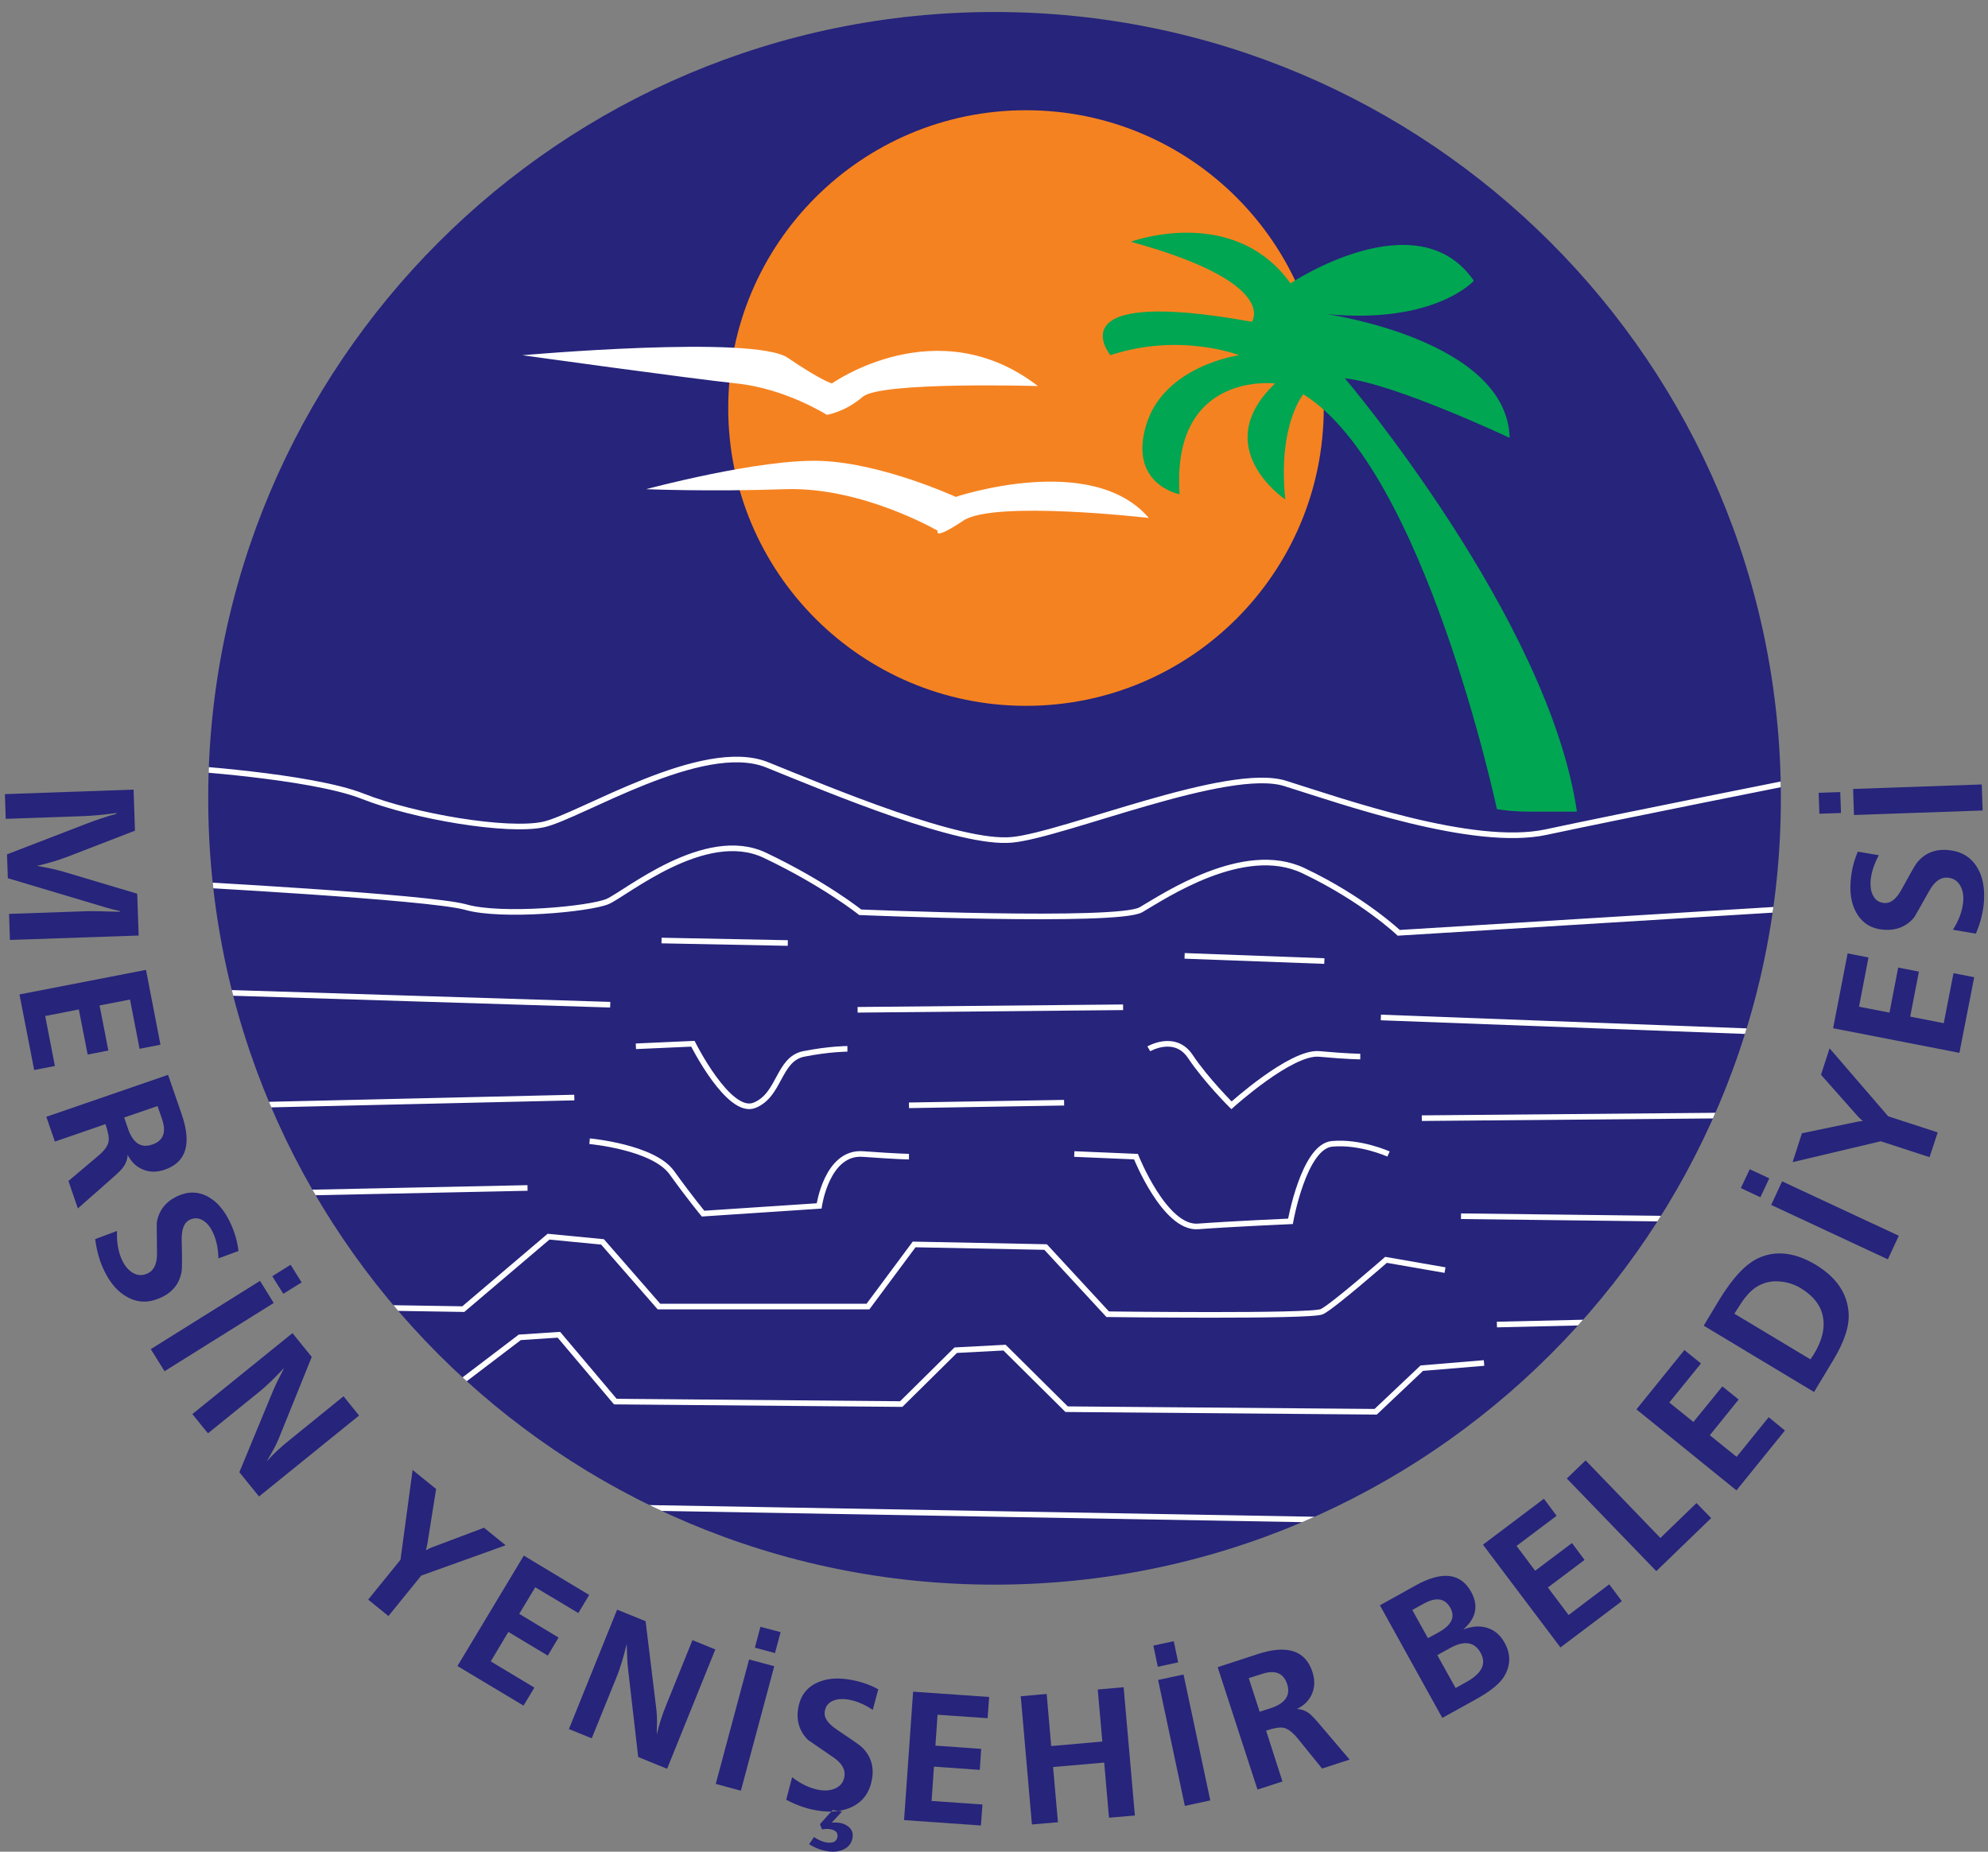 <?xml version="1.0" encoding="utf-8"?>
<!-- Generator: Adobe Illustrator 16.0.0, SVG Export Plug-In . SVG Version: 6.00 Build 0)  -->
<!DOCTYPE svg PUBLIC "-//W3C//DTD SVG 1.1//EN" "http://www.w3.org/Graphics/SVG/1.1/DTD/svg11.dtd">
<svg version="1.1" id="Layer_1" xmlns="http://www.w3.org/2000/svg" xmlns:xlink="http://www.w3.org/1999/xlink" x="0px" y="0px"
	 width="800px" height="745.156px" viewBox="0 0 800 745.156" enable-background="new 0 0 800 745.156" xml:space="preserve">
<rect x="0" y="0" width="800" height="745.156" fill="#808080" stroke="none"/>
<path fill="#26247B" d="M83.789,321.257c0-174.739,141.66-316.429,316.403-316.429c174.763,0,316.451,141.69,316.451,316.429
	c0,174.771-141.688,316.434-316.451,316.434C225.449,637.691,83.789,496.029,83.789,321.257z"/>
<g>
	<defs>
		<path id="SVGID_1_" d="M83.797,321.257c0,174.776,141.66,316.434,316.386,316.434c174.771,0,316.445-141.657,316.445-316.434
			c0-174.739-141.674-316.429-316.445-316.429C225.457,4.829,83.797,146.519,83.797,321.257z"/>
	</defs>
	<clipPath id="SVGID_2_">
		<use xlink:href="#SVGID_1_"  overflow="visible"/>
	</clipPath>
	<path clip-path="url(#SVGID_2_)" fill="none" stroke="#FFFFFF" stroke-width="2.26" stroke-miterlimit="3.864" d="
		M71.384,308.851c0,0,53.704,3.306,74.59,11.574c20.859,8.233,58.26,14.46,72.72,11.375c14.452-3.141,64.03-34.552,90.061-24
		c26.03,10.535,77.682,32.233,98.545,30.156c20.91-2.022,87.014-29.945,109.922-22.673c22.975,7.199,75.638,25.793,104.8,19.603
		c29.089-6.227,106.76-21.685,106.76-21.685 M71.384,355.536c0,0,101.668,5.384,116.099,9.523
		c14.481,4.102,49.777,0.804,57.039-2.285c7.225-3.112,39.243-29.966,63.228-18.612c23.956,11.375,38.411,22.951,38.411,22.951
		s103.708,4.375,112.983-1.019c9.344-5.41,41.371-27.108,65.337-15.737c23.983,11.37,38.388,25.028,38.388,25.028l167.999-10.326
		 M79.634,399.132l165.928,5.18 M345.11,406.361l106.843-1.014 M555.676,409.449l165.899,6.22 M462.302,422.071
		c0,0,10.53-6.197,16.729,3.1c6.183,9.303,16.535,19.629,16.535,19.629s23.983-21.698,35.288-20.68
		c11.36,1.051,16.539,1.051,16.539,1.051 M476.704,384.662l56.233,2.086 M266.211,378.485l50.813,1.003 M255.888,421.046
		l22.937-1.023c0,0,14.457,28.905,24.783,24.776s9.497-18.6,19.823-20.68c10.325-2.049,17.578-2.049,17.578-2.049 M96.164,444.799
		l134.948-3.125 M237.26,459.25c0,0,25.651,2.306,33.088,12.632c7.432,10.321,12.58,16.504,12.58,16.504l46.707-3.099
		c0,0,3.098-21.914,17.573-20.885c14.452,1.046,18.577,1.046,18.577,1.046 M365.786,444.799l62.425-1.051 M432.308,464.402
		l24.819,1.046c0,0,11.603,29.136,24.991,28.085c13.447-1.003,37.188-2.048,37.188-2.048s5.363-30.14,16.726-31.186
		c11.36-1.05,22.732,4.103,22.732,4.103 M572.154,449.973l119.429-1.045 M673.851,490.46l-85.923-1.03 M581.498,511.114
		l-23.741-4.128c0,0-21.484,18.798-25.827,20.857c-4.354,2.075-86.174,1.029-86.174,1.029l-24.992-27.041l-52.905-1.045
		l-18.574,24.997h-84.115l-22.708-26.025l-21.72-2.097l-34.306,29.158l-64.237-1.036 M114.971,480.107l97.318-2.048
		 M183.376,557.793l25.8-19.624l15.738-1.034l22.699,26.888l115.056,0.999l21.927-21.678l19.643-1.035l24.98,24.776l124.372,1.035
		l18.563-17.549l25.05-2.08 M602.378,533.022l44.584-1.039 M542.214,611.728l-294.601-5.163"/>
</g>
<path fill="#F58220" d="M293.048,164.218c0-66.207,53.673-119.858,119.847-119.858c66.188,0,119.803,53.651,119.803,119.858
	c0,66.206-53.614,119.828-119.803,119.828C346.721,284.045,293.048,230.424,293.048,164.218z"/>
<path fill="#FFFFFF" d="M210.212,142.95c0,0,93.187-8.276,106.813,1.048c13.632,9.275,17.761,10.311,17.761,10.311
	s42.376-30.198,82.883,1.042c0,0-63.236-1.87-70.459,4.31c-7.247,6.225-14.475,7.273-14.475,7.273s-16.71-10.603-36.358-12.625
	C276.773,152.225,210.212,142.95,210.212,142.95z"/>
<path fill="#FFFFFF" d="M259.996,196.86c0,0,45.897-12.375,70.661-11.375c24.814,1.048,53.94,14.473,53.94,14.473
	s54.729-18.392,77.705,8.476c0,0-62.205-7.199-74.607,1.05c-12.375,8.26-10.327,4.126-10.327,4.126s-30.383-17.772-61.358-16.75
	C285.009,197.908,259.996,196.86,259.996,196.86z"/>
<path fill="#00A651" d="M602.378,325.602c0,0-29.157-136.776-77.897-166.937c0,0-10.348,12.152-7.258,42.336
	c0,0-31.232-20.888-4.102-46.686c0,0-41.771-5.177-38.436,44.587c0,0-20.653-3.876-13.456-27.876
	c7.258-23.978,37.43-28.085,37.43-28.085s-23.746-9.276-51.834,0c0,0-22.957-27.875,56.955-13.452c0,0,11.356-15.7-48.738-32.211
	c0,0,41.301-15.264,64.265,16.737c0,0,51.062-34.082,73.795-1.027c0,0-15.526,17.552-59.155,13.423c0,0,72.549,10.326,73.553,49.79
	c0,0-46.424-21.885-66.293-23.963c0,0,82.067,96.698,93.37,174.385h-18.805C607.499,326.623,602.378,325.602,602.378,325.602z"/>
<path fill-rule="evenodd" clip-rule="evenodd" fill="#26247B" d="M3.999,378.249L3.642,367.77l30.586-1.056
	c2.319-0.104,7.023,0,13.988,0.2v-0.305c-2.27-0.462-4.045-0.946-5.397-1.355l-39.66-11.844l-0.344-9.605l31.978-12.322
	c3.844-1.486,7.865-2.836,12.046-3.995v-0.315c-4.995,0.675-9.512,1.129-13.56,1.263l-30.977,1.08l-0.326-9.943l51.777-1.815
	l0.56,16.522l-26.841,10.379c-4.163,1.579-8.383,2.836-12.611,3.771c4.612,0.814,8.121,1.613,10.56,2.325l29.793,8.893l0.59,16.827
	L3.999,378.249z"/>
<polygon fill="#26247B" points="22.086,428.979 13.758,430.591 7.838,400.184 58.749,390.292 64.572,420.401 56.162,422.055 
	52.317,402.232 40.068,404.611 43.604,422.753 35.278,424.367 31.72,406.224 18.187,408.867 "/>
<path fill-rule="evenodd" clip-rule="evenodd" fill="#26247B" d="M22.086,459.391l-3.441-9.97l48.996-16.882l5.534,16.068
	c4.022,11.786,1.72,19.14-6.87,22.082c-3.125,1.103-6.043,1.076-8.711-0.026c-2.661-1.041-4.74-3.026-6.225-5.915
	c-0.094,1.813-0.686,3.425-1.736,4.874c-0.591,0.867-1.799,2.117-3.622,3.729L31.336,486.29l-3.797-11.041l12.02-10.143
	c2.433-2.027,3.798-3.939,4.126-5.688c0.276-1.434-0.134-3.771-1.237-7.049L22.086,459.391z M49.964,449.71l1.513,4.407
	c1.996,5.861,5.276,8.041,9.759,6.481c4.504-1.497,5.789-4.953,3.966-10.284l-1.815-5.216L49.964,449.71z"/>
<path fill="#26247B" d="M38.309,498.633l8.772-3.272c-0.169,4.68,0.53,8.656,2.169,12.013c1.077,2.175,2.44,3.787,4.15,4.817
	c1.948,1.145,3.979,1.26,6.096,0.21c2.563-1.24,3.774-4.008,3.69-8.342c-0.1-7.737-0.126-11.755-0.1-12.06
	c0.798-4.79,3.488-8.273,8-10.505c4.449-2.133,8.664-2.106,12.685,0.126c3.482,1.922,6.345,5.231,8.604,9.816
	c1.949,3.966,3.121,7.942,3.59,11.992l-8.055,2.968c-0.121-4.124-0.893-7.737-2.379-10.731c-0.993-2.027-2.204-3.492-3.69-4.438
	c-1.789-1.171-3.637-1.25-5.582-0.331c-2.182,1.104-3.259,3.84-3.151,8.174c0.195,7.327,0.155,11.43,0,12.396
	c-0.767,4.812-3.415,8.331-7.897,10.489c-4.914,2.427-9.5,2.427-13.809,0.1c-3.816-1.996-6.971-5.541-9.432-10.631
	C40.124,507.621,38.897,503.367,38.309,498.633z"/>
<path fill-rule="evenodd" clip-rule="evenodd" fill="#26247B" d="M66.21,551.806l-5.53-8.893l43.954-27.467l5.521,8.893
	L66.21,551.806z M113.999,520.647l-4.436-7.069l7.38-4.612l4.431,7.097L113.999,520.647z"/>
<path fill="#26247B" d="M104.24,602.209l-7.92-9.76l13.633-32.943c0.948-2.228,2.406-5.227,4.431-9.071
	c-3.84,4.07-7.018,7.165-9.634,9.317l-21.065,17.045l-6.28-7.742l40.285-32.571l7.766,9.57l-13.452,33.275
	c-0.512,1.192-1.237,2.741-2.232,4.512c-1.432,2.501-2.259,3.939-2.435,4.266c2.461-2.801,5.533-5.688,9.252-8.661l21.652-17.556
	l6.25,7.743L104.24,602.209z"/>
<path fill="#26247B" d="M156.309,650.324l-8.147-6.612l13.005-16.042l4.875-36.111l9.458,7.637l-3.508,22.024
	c-0.181,1.077-0.418,1.938-0.617,2.647c0.945-0.536,1.72-0.888,2.311-1.129l21.086-7.948l8.707,7.06l-33.969,12.197L156.309,650.324
	z"/>
<polygon fill="#26247B" points="215.039,679.125 210.676,686.383 184.09,670.435 210.785,626.005 237.094,641.841 232.718,649.125 
	215.396,638.747 208.942,649.452 224.772,658.98 220.438,666.245 204.565,656.711 197.49,668.582 "/>
<path fill="#26247B" d="M268.452,711.791l-11.629-4.732l-4.081-35.371c-0.273-2.417-0.45-5.752-0.537-10.123
	c-1.332,5.474-2.655,9.734-3.892,12.827l-10.19,25.139l-9.184-3.724l19.4-48.05l11.456,4.637l4.349,35.629
	c0.138,1.277,0.26,2.946,0.26,5.027c-0.092,2.877-0.122,4.548-0.092,4.937c0.803-3.656,2.087-7.68,3.89-12.112l10.455-25.854
	l9.196,3.75L268.452,711.791z"/>
<path fill-rule="evenodd" clip-rule="evenodd" fill="#26247B" d="M298.143,720.598l-10.116-2.705l13.423-50.078l10.119,2.704
	L298.143,720.598z M311.857,665.22l-8.081-2.165l2.227-8.387l8.125,2.137L311.857,665.22z"/>
<path fill-rule="evenodd" clip-rule="evenodd" fill="#26247B" d="M316.382,724.254l2.38-9.076c3.689,2.863,7.406,4.559,11.069,5.153
	c2.408,0.388,4.53,0.173,6.346-0.662c2.077-0.956,3.292-2.526,3.649-4.838c0.449-2.801-1.129-5.421-4.739-7.826
	c-6.386-4.354-9.66-6.639-9.92-6.813c-3.427-3.402-4.768-7.601-3.995-12.626c0.796-4.839,3.236-8.295,7.375-10.285
	c3.612-1.76,7.918-2.232,12.974-1.439c4.375,0.688,8.341,2.007,11.905,3.954l-2.203,8.279c-3.485-2.285-6.84-3.697-10.172-4.191
	c-2.206-0.321-4.101-0.173-5.768,0.494c-1.942,0.808-3.072,2.247-3.401,4.358c-0.41,2.432,1.221,4.827,4.874,7.286
	c6.07,4.076,9.443,6.397,10.114,7.111c3.485,3.388,4.861,7.553,4.094,12.532c-0.866,5.349-3.487,9.13-7.836,11.331
	c-3.867,1.938-8.536,2.501-14.124,1.602C324.802,727.953,320.608,726.486,316.382,724.254z M335.088,728.394l3.758,0.593
	l-4.168,4.465c1.223-0.094,2.3-0.031,3.222,0.095c1.64,0.269,2.972,0.94,4.005,1.964c1.022,1.063,1.432,2.374,1.172,3.978
	c-0.331,2.18-1.556,3.817-3.64,4.758c-1.869,0.872-3.972,1.104-6.244,0.752c-2.771-0.415-5.304-1.397-7.589-2.862l1.943-2.854
	c1.931,1.188,3.562,1.939,4.927,2.144c2.716,0.415,4.199-0.3,4.53-2.206c0.276-1.724-0.746-2.795-3.072-3.146
	c-0.946-0.148-1.997-0.096-3.152,0.12l-0.827-2.122L335.088,728.394z"/>
<polygon fill="#26247B" points="395.351,726.167 394.734,734.607 363.812,732.444 367.448,680.763 398.048,682.9 397.43,691.436 
	377.289,690.039 376.423,702.477 394.841,703.781 394.276,712.237 375.833,710.928 374.884,724.738 "/>
<polygon fill="#26247B" points="456.691,730.6 446.274,731.477 444.347,709.291 423.768,711.082 425.731,733.305 415.259,734.192 
	410.768,682.606 421.199,681.677 423.011,702.651 443.596,700.833 441.752,679.891 452.162,678.971 "/>
<path fill-rule="evenodd" clip-rule="evenodd" fill="#26247B" d="M487.035,724.522l-10.232,2.206l-10.768-50.683l10.232-2.189
	L487.035,724.522z M474.114,668.97l-8.199,1.765l-1.786-8.514l8.209-1.76L474.114,668.97z"/>
<path fill-rule="evenodd" clip-rule="evenodd" fill="#26247B" d="M516.077,716.901l-10.043,3.251l-16.026-49.242l16.184-5.301
	c11.845-3.829,19.172-1.424,21.972,7.265c1.003,3.157,0.94,6.078-0.189,8.708c-1.129,2.654-3.093,4.707-6.065,6.131
	c1.844,0.12,3.455,0.688,4.884,1.765c0.83,0.656,2.081,1.892,3.63,3.719l12.674,14.896l-11.077,3.604l-9.88-12.192
	c-2.017-2.474-3.93-3.87-5.646-4.222c-1.491-0.269-3.803,0.084-7.001,1.155L516.077,716.901z M506.906,688.841l4.412-1.424
	c5.888-1.933,8.089-5.147,6.665-9.696c-1.491-4.485-4.879-5.861-10.232-4.07l-5.241,1.654L506.906,688.841z"/>
<path fill-rule="evenodd" clip-rule="evenodd" fill="#26247B" d="M580.406,691.316l-25.113-45.31l14.449-8.037
	c10.596-5.861,18.044-5.001,22.267,2.621c3.088,5.596,2.017,10.647-3.215,15.181c3.335-1.318,6.482-1.613,9.398-0.778
	c3.093,0.884,5.541,2.889,7.263,6.063c2.564,4.585,2.5,9.071-0.125,13.482c-1.719,2.942-5.474,5.984-11.183,9.173L580.406,691.316z
	 M585.759,679.297l4.406-2.475c6.184-3.414,8.095-7.337,5.646-11.723c-2.432-4.423-6.598-5.054-12.369-1.844l-5.063,2.799
	L585.759,679.297z M574.622,659.238l4.344-2.38c5.19-2.878,6.74-6.155,4.649-9.869c-2.148-3.846-5.709-4.406-10.642-1.666
	l-4.653,2.554L574.622,659.238z"/>
<polygon fill="#26247B" points="647.587,637.555 652.64,644.342 627.946,662.961 596.768,621.608 621.288,603.124 626.397,609.979 
	610.278,622.107 617.769,632.097 632.596,620.952 637.649,627.737 622.89,638.831 631.225,649.91 "/>
<polygon fill="#26247B" points="682.69,604.857 688.589,610.918 666.517,632.255 630.512,594.977 638.069,587.686 668.166,618.908 
	"/>
<polygon fill="#26247B" points="711.742,570.306 718.277,575.668 698.769,599.762 658.527,567.159 677.821,543.296 684.491,548.68 
	671.743,564.391 681.451,572.239 693.105,557.909 699.656,563.194 688.054,577.565 698.836,586.263 "/>
<path fill-rule="evenodd" clip-rule="evenodd" fill="#26247B" d="M730,560.167l-44.395-26.693l6.076-10.116
	c5.543-9.129,10.89-14.87,16.19-17.197c6.965-3.083,14.57-2.106,22.838,2.825c8.094,4.912,12.506,11.193,13.162,18.931
	c0.537,5.321-1.544,11.809-6.129,19.393L730,560.167z M728.562,547.046c0.189-0.246,0.378-0.63,0.724-1.145
	c0.364-0.463,0.604-0.851,0.715-1.082c3.21-5.273,4.407-10.164,3.63-14.581c-0.768-4.775-3.808-8.703-9.034-11.882
	c-2.621-1.539-5.421-2.458-8.456-2.668c-3.053-0.278-5.836,0.305-8.39,1.665c-1.964,1.003-3.803,2.694-5.594,4.953
	c-0.834,1.051-2.206,3.156-4.223,6.351L728.562,547.046z"/>
<path fill-rule="evenodd" clip-rule="evenodd" fill="#26247B" d="M764.105,497.294l-4.406,9.486l-46.948-21.888l4.396-9.497
	L764.105,497.294z M711.975,474.177l-3.567,7.616l-7.864-3.688l3.577-7.584L711.975,474.177z"/>
<path fill="#26247B" d="M779.759,455.699l-3.282,9.969l-19.629-6.402l-35.467,8.398l3.74-11.607l21.846-4.56
	c1.008-0.2,1.896-0.353,2.662-0.379c-0.818-0.688-1.412-1.281-1.895-1.749l-14.939-16.855l3.456-10.651l23.569,27.35
	L779.759,455.699z"/>
<polygon fill="#26247B" points="786.115,391.637 794.449,393.25 788.494,423.689 737.675,413.777 743.51,383.665 751.899,385.308 
	748.097,405.116 760.355,407.496 763.863,389.379 772.2,390.992 768.681,409.108 782.19,411.75 "/>
<path fill="#26247B" d="M795.106,375.722l-9.219-1.57c2.501-3.94,3.855-7.785,4.155-11.499c0.185-2.405-0.23-4.512-1.188-6.206
	c-1.129-2.022-2.862-3.1-5.174-3.281c-2.862-0.176-5.294,1.641-7.38,5.437c-3.803,6.74-5.767,10.249-5.955,10.484
	c-3.026,3.714-7.139,5.421-12.197,5.064c-4.874-0.337-8.509-2.505-10.89-6.461c-2.084-3.424-2.93-7.679-2.551-12.774
	c0.293-4.431,1.302-8.464,2.913-12.196l8.447,1.434c-1.98,3.665-3.094,7.173-3.336,10.506c-0.12,2.227,0.173,4.141,1.01,5.707
	c0.954,1.875,2.5,2.897,4.648,3.034c2.506,0.152,4.758-1.668,6.844-5.495c3.509-6.397,5.525-9.98,6.183-10.726
	c3.04-3.774,7.143-5.494,12.091-5.129c5.474,0.38,9.449,2.668,12.018,6.836c2.312,3.624,3.215,8.233,2.848,13.894
	C798.079,367.008,797.003,371.357,795.106,375.722z"/>
<path fill-rule="evenodd" clip-rule="evenodd" fill="#26247B" d="M797.492,315.679l0.346,10.479l-51.774,1.815l-0.348-10.482
	L797.492,315.679z M740.542,318.75l0.295,8.412l-8.688,0.299l-0.293-8.422L740.542,318.75z"/>
</svg>
